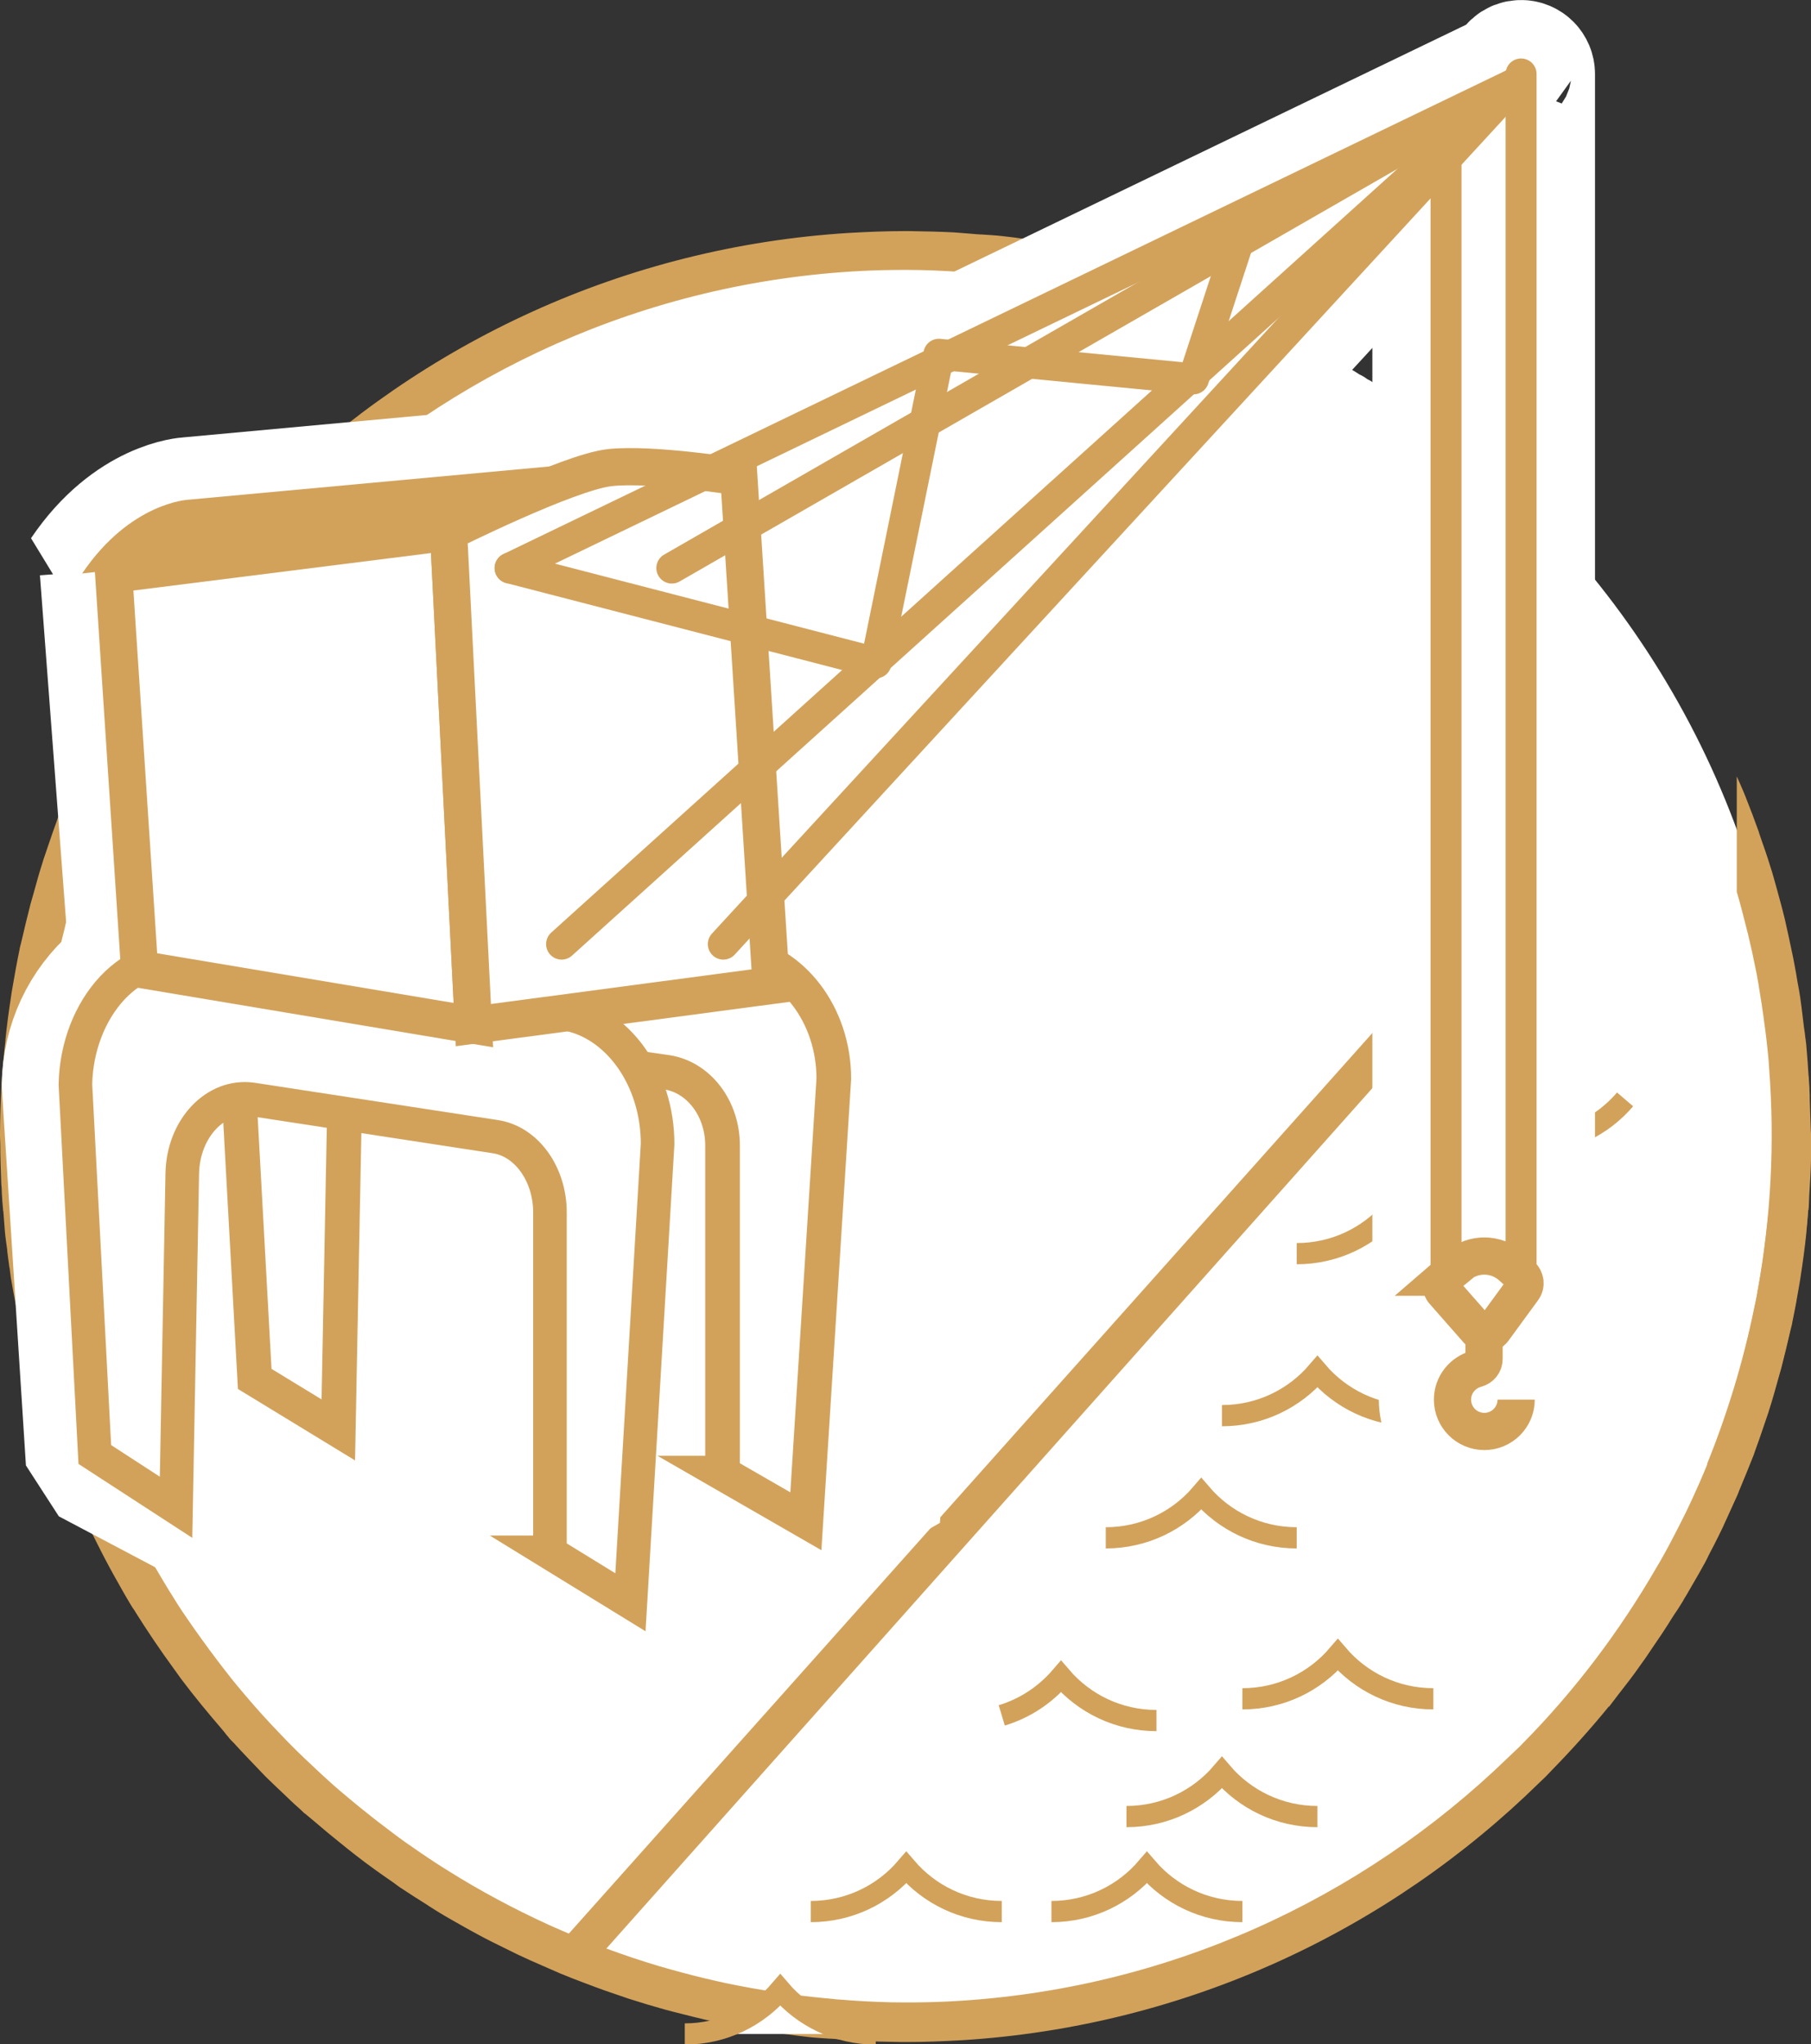 <?xml version="1.0" encoding="UTF-8" standalone="no"?>
<!-- Generator: Adobe Illustrator 25.4.1, SVG Export Plug-In . SVG Version: 6.00 Build 0)  -->

<svg
   version="1.1"
   id="Camada_1"
   x="0px"
   y="0px"
   viewBox="0 0 204.017 230.24"
   xml:space="preserve"
   sodipodi:docname="cidade-bl.svg"
   width="204.017"
   height="230.24"
   inkscape:version="1.1.2 (0a00cf5339, 2022-02-04)"
   xmlns:inkscape="http://www.inkscape.org/namespaces/inkscape"
   xmlns:sodipodi="http://sodipodi.sourceforge.net/DTD/sodipodi-0.dtd"
   xmlns:xlink="http://www.w3.org/1999/xlink"
   xmlns="http://www.w3.org/2000/svg"
   xmlns:svg="http://www.w3.org/2000/svg"><rect x="0" y="0" width="204.017" height="230.24" fill="#333333" stroke="none"/><defs
   id="defs93">
	<defs
   id="defs15">
		<path
   id="SVGID_1_"
   d="M 70,0 H 0.76 v 50.42 h 0.06 c 0.22,3.85 1.07,7.54 2.46,10.95 0.01,0.03 0.02,0.06 0.04,0.09 0.05,0.11 0.09,0.23 0.14,0.35 0.05,0.11 0.09,0.22 0.14,0.33 0.41,0.95 0.87,1.88 1.37,2.79 0.05,0.1 0.11,0.2 0.16,0.3 0.01,0.01 0.01,0.01 0.01,0.02 0.06,0.11 0.12,0.21 0.18,0.31 0.02,0.04 0.05,0.08 0.07,0.12 0.06,0.11 0.13,0.21 0.19,0.31 L 5.6,66 c 0.06,0.1 0.12,0.2 0.18,0.3 0.43,0.71 0.88,1.39 1.36,2.06 0.06,0.08 0.11,0.16 0.17,0.24 l 0.04,0.05 c 0.08,0.1 0.14,0.19 0.21,0.29 1.69,2.25 3.65,4.3 5.84,6.07 0.09,0.08 0.18,0.15 0.27,0.22 0.01,0.01 0.02,0.02 0.02,0.02 0.08,0.08 0.18,0.14 0.27,0.21 0.37,0.29 0.73,0.56 1.11,0.84 0.09,0.06 0.18,0.13 0.27,0.19 0,0.01 0.01,0.01 0.02,0.02 0.1,0.07 0.2,0.14 0.3,0.2 1.97,1.36 4.1,2.51 6.35,3.43 l 2.03,0.76 c 3.45,1.16 7.13,1.8 10.96,1.8 3.83,0 7.52,-0.63 10.96,-1.8 L 48,80.14 c 2.24,-0.92 4.37,-2.07 6.34,-3.43 0.1,-0.07 0.2,-0.14 0.3,-0.21 0.01,0 0.02,-0.01 0.02,-0.01 0.09,-0.07 0.18,-0.13 0.27,-0.19 0.38,-0.27 0.75,-0.56 1.12,-0.84 0.09,-0.07 0.18,-0.14 0.27,-0.21 0.01,-0.01 0.02,-0.01 0.02,-0.02 0.1,-0.08 0.19,-0.14 0.28,-0.23 2.18,-1.77 4.15,-3.82 5.84,-6.07 0.07,-0.1 0.14,-0.19 0.21,-0.29 0,-0.01 0.01,-0.01 0.01,-0.02 0.07,-0.09 0.13,-0.18 0.2,-0.27 0.48,-0.67 0.94,-1.35 1.36,-2.06 0.06,-0.1 0.12,-0.2 0.18,-0.3 0,0 0.01,-0.01 0.01,-0.02 0.06,-0.1 0.13,-0.21 0.19,-0.31 0.02,-0.04 0.05,-0.08 0.07,-0.12 0.06,-0.11 0.12,-0.21 0.17,-0.31 0.01,-0.01 0.01,-0.01 0.01,-0.02 0.06,-0.1 0.11,-0.19 0.17,-0.29 0.49,-0.91 0.95,-1.83 1.37,-2.79 0.05,-0.11 0.1,-0.23 0.14,-0.34 0.05,-0.11 0.1,-0.23 0.14,-0.34 0.02,-0.03 0.02,-0.06 0.04,-0.09 1.39,-3.41 2.24,-7.1 2.46,-10.96 H 70 Z" />
	</defs>
	<clipPath
   id="SVGID_00000041265911355273512470000003315871253020813995_">
		<use
   xlink:href="#SVGID_1_"
   style="overflow:visible"
   id="use17"
   x="0"
   y="0"
   width="100%"
   height="100%" />
	</clipPath>
	
	
	
	
	
</defs><sodipodi:namedview
   id="namedview91"
   pagecolor="#ffffff"
   bordercolor="#666666"
   borderopacity="1.0"
   inkscape:pageshadow="2"
   inkscape:pageopacity="0.0"
   inkscape:pagecheckerboard="0"
   showgrid="false"
   inkscape:zoom="0.65692346"
   inkscape:cx="-391.97869"
   inkscape:cy="-347.0724"
   inkscape:window-width="2560"
   inkscape:window-height="1017"
   inkscape:window-x="1368"
   inkscape:window-y="0"
   inkscape:window-maximized="1"
   inkscape:current-layer="Camada_1" />
<style
   type="text/css"
   id="style2">
	.st0{fill:#ffffff;}
	.st1{fill:#D2A25B;}
	.st2{clip-path:url(#SVGID_00000104668992892360882520000003763039066608422830_);}
	.st3{fill:#ffffff;stroke:#D2A25B;stroke-width:0.82;stroke-miterlimit:10;}
	.st4{fill:#ffffff;stroke:#ffffff;stroke-width:4.794;stroke-linejoin:bevel;stroke-miterlimit:10;}
	.st5{fill:#ffffff;stroke:#D2A25B;stroke-width:1.339;stroke-miterlimit:10;}
	.st6{fill:#ffffff;stroke:#D2A25B;stroke-width:1.298;stroke-miterlimit:10;}
	.st7{fill:#ffffff;stroke:#D2A25B;stroke-width:1.438;stroke-miterlimit:10;}
	.st8{fill:none;stroke:#D2A25B;stroke-width:1.198;stroke-linecap:round;stroke-linejoin:round;stroke-miterlimit:10;}
	.st9{clip-path:url(#SVGID_00000104668992892360882520000003763039066608422830_);fill:#D2A25B;}
</style>




<g
   id="g248"
   transform="matrix(2.915,0,0,2.915,0,-13.295)"><path
     class="st0"
     d="m 22,80.14 c -2.24,-0.92 -4.38,-2.07 -6.35,-3.43 -0.1,-0.06 -0.2,-0.13 -0.3,-0.2 -0.01,-0.01 -0.02,-0.01 -0.02,-0.02 -0.09,-0.06 -0.18,-0.13 -0.27,-0.19 -0.38,-0.27 -0.75,-0.55 -1.11,-0.84 -0.09,-0.07 -0.18,-0.14 -0.27,-0.21 -0.01,0 -0.02,-0.01 -0.02,-0.02 C 13.57,75.16 13.48,75.09 13.39,75.01 11.21,73.24 9.24,71.19 7.55,68.94 7.48,68.84 7.41,68.75 7.34,68.65 L 7.31,68.6 C 7.26,68.52 7.2,68.44 7.14,68.36 6.66,67.69 6.2,67.01 5.78,66.3 5.72,66.2 5.66,66.1 5.6,66 L 5.59,65.98 C 5.53,65.88 5.46,65.77 5.4,65.67 5.38,65.63 5.35,65.59 5.33,65.55 5.27,65.44 5.21,65.34 5.15,65.24 c 0,-0.01 0,-0.01 -0.01,-0.02 C 5.09,65.12 5.03,65.02 4.98,64.92 4.48,64.01 4.02,63.09 3.61,62.13 3.56,62.02 3.51,61.9 3.47,61.8 3.42,61.68 3.37,61.56 3.33,61.45 3.31,61.42 3.3,61.39 3.29,61.36 1.66,57.37 0.76,53 0.76,48.44 c 0,-10.5 4.72,-19.89 12.15,-26.17 0.02,-0.02 0.05,-0.05 0.07,-0.06 0.1,-0.08 0.2,-0.16 0.29,-0.24 0.1,-0.08 0.19,-0.15 0.29,-0.23 0.41,-0.33 0.84,-0.66 1.27,-0.97 0.09,-0.08 0.19,-0.14 0.29,-0.21 0.09,-0.07 0.19,-0.14 0.29,-0.21 0.02,-0.02 0.05,-0.03 0.08,-0.05 0.41,-0.3 0.84,-0.57 1.26,-0.84 0.02,-0.02 0.05,-0.03 0.08,-0.05 0.1,-0.07 0.21,-0.13 0.3,-0.19 0.1,-0.06 0.21,-0.12 0.3,-0.18 0.3,-0.18 0.61,-0.36 0.92,-0.53 0.1,-0.06 0.21,-0.11 0.31,-0.18 0.11,-0.05 0.21,-0.11 0.32,-0.17 0.02,-0.02 0.05,-0.03 0.08,-0.05 4.76,-2.5 10.18,-3.93 15.93,-3.93 5.75,0 11.18,1.42 15.94,3.93 0.02,0.02 0.05,0.03 0.08,0.05 0.11,0.05 0.21,0.11 0.31,0.16 0.11,0.06 0.21,0.12 0.31,0.18 0.31,0.17 0.62,0.34 0.91,0.53 0.11,0.05 0.21,0.11 0.3,0.18 0.11,0.05 0.21,0.12 0.31,0.19 0.03,0.02 0.05,0.03 0.08,0.05 0.43,0.27 0.85,0.55 1.26,0.84 0.03,0.02 0.05,0.04 0.08,0.05 0.1,0.07 0.2,0.14 0.29,0.21 0.1,0.07 0.19,0.14 0.29,0.21 0.43,0.32 0.85,0.64 1.26,0.97 0.1,0.08 0.2,0.16 0.3,0.24 0.09,0.08 0.19,0.16 0.28,0.24 0,0.01 0,0.01 0,0.01 0.02,0.02 0.05,0.04 0.08,0.06 7.43,6.28 12.15,15.67 12.15,26.17 0,4.57 -0.9,8.94 -2.53,12.93 -0.02,0.03 -0.02,0.06 -0.04,0.09 -0.05,0.11 -0.09,0.23 -0.14,0.34 -0.05,0.11 -0.09,0.23 -0.14,0.34 -0.42,0.95 -0.88,1.88 -1.37,2.79 -0.05,0.1 -0.11,0.19 -0.17,0.29 0,0.01 0,0.01 -0.01,0.02 -0.05,0.11 -0.11,0.21 -0.17,0.31 -0.02,0.04 -0.05,0.08 -0.07,0.12 -0.06,0.11 -0.13,0.21 -0.19,0.31 C 64.41,66 64.4,66 64.4,66 c -0.06,0.1 -0.12,0.2 -0.18,0.3 -0.43,0.71 -0.88,1.39 -1.36,2.06 -0.07,0.09 -0.13,0.18 -0.2,0.27 0,0.01 -0.01,0.01 -0.01,0.02 -0.08,0.1 -0.14,0.19 -0.21,0.29 -1.69,2.25 -3.65,4.3 -5.84,6.07 -0.09,0.08 -0.18,0.15 -0.28,0.23 0,0.01 -0.01,0.01 -0.02,0.02 -0.08,0.07 -0.17,0.14 -0.27,0.21 -0.37,0.29 -0.74,0.57 -1.12,0.84 -0.09,0.06 -0.18,0.12 -0.27,0.19 0,0 -0.01,0.01 -0.02,0.01 -0.1,0.07 -0.2,0.14 -0.3,0.21 -1.97,1.35 -4.09,2.5 -6.34,3.42 l -2.04,0.76 c -3.44,1.16 -7.13,1.8 -10.96,1.8 -3.83,0 -7.52,-0.63 -10.96,-1.8 z"
     id="path4" /><path
     class="st1"
     d="m 68.33,51.56 c -0.01,0.1 -0.02,0.21 -0.03,0.31 -0.02,0.17 -0.04,0.33 -0.06,0.5 -0.03,0.21 -0.05,0.43 -0.08,0.64 -0.02,0.16 -0.04,0.33 -0.07,0.49 -0.03,0.2 -0.07,0.4 -0.1,0.6 -0.04,0.22 -0.08,0.44 -0.12,0.66 -0.02,0.11 -0.04,0.22 -0.06,0.33 -0.04,0.21 -0.09,0.43 -0.14,0.64 -0.05,0.24 -0.11,0.48 -0.17,0.72 -0.01,0.06 -0.03,0.12 -0.04,0.18 -0.06,0.23 -0.12,0.46 -0.18,0.69 -0.07,0.26 -0.14,0.51 -0.22,0.77 -0.08,0.26 -0.16,0.52 -0.25,0.78 -0.08,0.24 -0.16,0.48 -0.24,0.72 -0.09,0.27 -0.19,0.53 -0.29,0.79 -0.08,0.22 -0.17,0.44 -0.26,0.66 -0.11,0.27 -0.22,0.54 -0.34,0.81 -0.09,0.2 -0.18,0.4 -0.27,0.6 -0.13,0.28 -0.26,0.56 -0.4,0.83 -0.09,0.18 -0.18,0.36 -0.27,0.53 -0.15,0.29 -0.3,0.58 -0.46,0.86 -0.08,0.15 -0.17,0.3 -0.26,0.45 -1.44,2.49 -3.18,4.79 -5.19,6.82 -0.06,0.06 -0.11,0.12 -0.17,0.17 -0.13,0.13 -0.26,0.24 -0.39,0.37 -5.65,5.47 -13.2,8.98 -21.56,9.41 -0.57,0.03 -1.14,0.04 -1.71,0.04 -0.01,0 -0.02,0 -0.02,0 -0.72,0 -1.42,-0.03 -2.13,-0.08 -0.08,-0.01 -0.16,-0.01 -0.24,-0.02 -0.1,-0.01 -0.2,-0.01 -0.29,-0.02 -0.02,0 -0.05,0 -0.07,-0.01 -0.58,-0.05 -1.15,-0.11 -1.72,-0.19 -0.02,0 -0.05,-0.01 -0.07,-0.01 C 30.32,81.58 30.18,81.56 30.05,81.54 29.37,81.44 28.7,81.32 28.03,81.18 27.9,81.15 27.76,81.12 27.63,81.09 27.05,80.96 26.47,80.81 25.9,80.65 25.76,80.61 25.62,80.57 25.48,80.53 24.1,80.12 22.76,79.62 21.45,79.04 21.36,79 21.27,78.96 21.18,78.92 19.85,78.31 18.56,77.62 17.33,76.85 16.81,76.53 16.31,76.19 15.81,75.84 15.78,75.82 15.75,75.8 15.72,75.78 15.34,75.51 14.98,75.23 14.61,74.95 14.12,74.57 13.63,74.17 13.16,73.77 12.91,73.56 12.67,73.34 12.43,73.12 11.99,72.71 11.55,72.3 11.13,71.87 10.92,71.65 10.71,71.43 10.5,71.21 10.03,70.71 9.58,70.19 9.14,69.66 8.98,69.47 8.83,69.27 8.68,69.08 8.29,68.58 7.91,68.06 7.54,67.54 7.32,67.22 7.09,66.9 6.88,66.57 6.83,66.49 6.78,66.41 6.73,66.33 6.45,65.89 6.18,65.43 5.91,64.97 5.87,64.9 5.83,64.84 5.79,64.77 4.59,62.63 3.62,60.35 2.91,57.96 2.89,57.89 2.87,57.82 2.85,57.76 2.7,57.24 2.56,56.71 2.43,56.17 2.41,56.08 2.39,55.98 2.37,55.89 2.25,55.36 2.14,54.83 2.05,54.29 2.03,54.24 2.02,54.16 2,54.07 1.9,53.48 1.81,52.88 1.74,52.28 c 0,-0.02 0,-0.04 -0.01,-0.05 C 1.67,51.73 1.63,51.22 1.6,50.72 1.59,50.6 1.58,50.47 1.57,50.35 1.54,49.77 1.52,49.19 1.52,48.61 c 0,-0.05 0,-0.1 0,-0.15 0,-0.18 0.01,-0.36 0.01,-0.53 C 1.54,47.52 1.54,47.12 1.56,46.72 1.58,46.4 1.61,46.07 1.63,45.75 1.65,45.52 1.66,45.28 1.69,45.05 1.71,44.88 1.73,44.71 1.75,44.54 1.78,44.33 1.8,44.12 1.83,43.9 1.85,43.74 1.87,43.57 1.9,43.41 1.93,43.21 1.97,43.01 2,42.81 2.04,42.59 2.08,42.37 2.12,42.15 2.14,42.04 2.16,41.93 2.18,41.82 2.22,41.6 2.27,41.39 2.32,41.18 2.37,40.94 2.43,40.7 2.49,40.47 2.5,40.41 2.52,40.35 2.53,40.29 2.59,40.06 2.65,39.83 2.72,39.6 2.79,39.34 2.86,39.09 2.94,38.83 3.02,38.57 3.1,38.31 3.19,38.05 3.27,37.81 3.35,37.57 3.43,37.33 3.52,37.06 3.62,36.8 3.72,36.54 3.8,36.32 3.89,36.1 3.98,35.88 4.09,35.61 4.2,35.34 4.32,35.07 c 0.09,-0.2 0.18,-0.4 0.27,-0.6 0.13,-0.28 0.26,-0.56 0.4,-0.83 0.09,-0.18 0.18,-0.36 0.27,-0.53 0.15,-0.29 0.3,-0.58 0.46,-0.86 0.08,-0.15 0.17,-0.3 0.26,-0.45 1.44,-2.49 3.18,-4.79 5.19,-6.82 0.06,-0.06 0.11,-0.12 0.17,-0.17 0.13,-0.13 0.26,-0.24 0.39,-0.37 5.65,-5.47 13.2,-8.98 21.56,-9.41 0.57,-0.03 1.14,-0.04 1.71,-0.04 0.01,0 0.02,0 0.02,0 0.72,0 1.42,0.03 2.13,0.08 0.08,0.01 0.16,0.01 0.24,0.02 0.1,0.01 0.2,0.01 0.29,0.02 0.02,0 0.05,0 0.07,0.01 0.58,0.05 1.15,0.11 1.72,0.19 0.02,0 0.05,0.01 0.07,0.01 0.14,0.02 0.28,0.04 0.41,0.06 0.68,0.1 1.35,0.22 2.02,0.36 0.13,0.03 0.27,0.06 0.4,0.09 0.05,0.01 0.1,0.03 0.15,0.04 l 2.35,-0.96 C 44.59,14.83 44.3,14.74 44.01,14.67 43.75,14.6 43.48,14.54 43.22,14.47 42.91,14.39 42.59,14.32 42.27,14.25 41.99,14.19 41.71,14.14 41.42,14.09 41.11,14.03 40.81,13.97 40.5,13.92 40.41,13.91 40.32,13.9 40.23,13.88 c -0.04,-0.01 -0.07,-0.01 -0.11,-0.02 -0.15,-0.02 -0.3,-0.04 -0.45,-0.06 -0.03,0 -0.06,-0.01 -0.09,-0.01 -0.29,-0.04 -0.58,-0.08 -0.87,-0.11 -0.26,-0.03 -0.52,-0.04 -0.78,-0.06 -0.01,0 -0.02,0 -0.04,0 -0.05,0 -0.1,-0.01 -0.16,-0.01 -0.03,0 -0.07,-0.01 -0.1,-0.01 -0.25,-0.02 -0.51,-0.04 -0.76,-0.06 -0.57,-0.03 -1.14,-0.04 -1.72,-0.05 -0.05,0 -0.09,0 -0.14,0 0,0 0,0 0,0 0,0 0,0 -0.01,0 -0.01,0 0,0 -0.01,0 0,0 0,0 -0.01,0 -0.01,0 -0.02,0 -0.03,0 0,0 0,0 0,0 -0.72,0 -1.42,0.03 -2.13,0.07 0,0 -0.01,0 -0.01,0 v 0 c -8.67,0.54 -16.49,4.24 -22.32,9.96 -0.08,0.08 -0.16,0.15 -0.24,0.23 -0.08,0.08 -0.15,0.16 -0.23,0.24 -0.77,0.79 -1.51,1.61 -2.21,2.47 V 26.44 C 7.69,26.59 7.58,26.75 7.46,26.9 7.19,27.24 6.91,27.62 6.63,28 6.49,28.19 6.35,28.39 6.22,28.59 5.93,29.01 5.64,29.44 5.37,29.88 5.31,29.98 5.24,30.07 5.18,30.18 5.14,30.24 5.1,30.31 5.06,30.37 5.03,30.41 5,30.45 4.98,30.49 4.94,30.56 4.9,30.64 4.85,30.71 4.69,30.99 4.53,31.26 4.37,31.54 4.31,31.65 4.24,31.77 4.18,31.88 4.17,31.9 4.16,31.92 4.15,31.93 4.09,32.04 4.03,32.16 3.98,32.27 3.85,32.52 3.72,32.76 3.6,33.01 3.55,33.12 3.49,33.23 3.44,33.34 3.36,33.51 3.28,33.69 3.2,33.87 3.1,34.1 2.99,34.32 2.89,34.55 c -0.03,0.07 -0.06,0.13 -0.08,0.2 -0.11,0.26 -0.22,0.53 -0.33,0.8 -0.08,0.2 -0.16,0.4 -0.24,0.6 -0.01,0.04 -0.03,0.08 -0.04,0.12 -0.12,0.33 -0.24,0.67 -0.35,1 -0.06,0.18 -0.12,0.35 -0.18,0.53 -0.01,0.02 -0.01,0.05 -0.02,0.07 -0.13,0.4 -0.24,0.8 -0.35,1.2 -0.04,0.14 -0.08,0.28 -0.12,0.42 0,0.01 -0.01,0.03 -0.01,0.04 -0.12,0.46 -0.23,0.93 -0.34,1.4 -0.02,0.09 -0.05,0.19 -0.07,0.28 0,0.01 0,0.01 0,0.02 -0.11,0.52 -0.2,1.04 -0.29,1.56 -0.01,0.06 -0.02,0.12 -0.03,0.18 0,0 0,0.01 0,0.01 -0.09,0.58 -0.17,1.16 -0.23,1.75 0,0.01 0,0.02 0,0.04 0,0 0,0 0,0 -0.14,1.18 -0.2,2.36 -0.21,3.55 0,0.04 0,0.08 0,0.12 0,0 0,0 0,0.01 0,0.01 0,0 0,0.01 0,0 0,0 0,0 0,0 0,0 0,0.01 0,0.09 0.01,0.18 0.01,0.27 0,0.52 0.02,1.05 0.04,1.57 0.01,0.11 0.02,0.21 0.02,0.32 0,0.01 0,0.01 0,0.02 0.01,0.22 0.03,0.44 0.05,0.66 0,0.02 0,0.04 0.01,0.06 0.02,0.26 0.04,0.52 0.06,0.78 0.02,0.24 0.06,0.48 0.09,0.71 0,0.01 0,0.03 0,0.04 0.03,0.21 0.05,0.41 0.08,0.61 0.01,0.04 0.02,0.08 0.02,0.12 0.01,0.1 0.03,0.2 0.04,0.3 0.06,0.35 0.12,0.7 0.19,1.05 0.02,0.09 0.03,0.17 0.05,0.26 0.02,0.11 0.03,0.22 0.06,0.33 0.02,0.12 0.05,0.23 0.08,0.34 0.01,0.04 0.02,0.08 0.03,0.12 0.06,0.24 0.11,0.49 0.17,0.73 0.05,0.22 0.11,0.44 0.16,0.66 0.01,0.05 0.03,0.1 0.04,0.16 0,0.01 0.01,0.03 0.01,0.04 0.03,0.1 0.04,0.2 0.07,0.3 v -0.03 c 0.01,0.03 0.02,0.06 0.03,0.09 0.05,0.18 0.1,0.36 0.15,0.53 0.06,0.2 0.12,0.41 0.19,0.61 0.03,0.1 0.07,0.21 0.11,0.31 0.01,0.04 0.02,0.07 0.04,0.11 0.07,0.22 0.15,0.45 0.23,0.67 0.07,0.19 0.14,0.38 0.21,0.56 0.03,0.08 0.06,0.15 0.09,0.23 0.01,0.02 0.02,0.05 0.03,0.07 0.1,0.26 0.2,0.53 0.31,0.79 0.07,0.17 0.14,0.34 0.22,0.51 0.02,0.05 0.05,0.1 0.07,0.16 0,0.01 0.01,0.02 0.01,0.02 0.14,0.31 0.27,0.62 0.42,0.92 0.07,0.15 0.15,0.3 0.22,0.44 0.19,0.38 0.38,0.76 0.58,1.13 0.06,0.12 0.13,0.23 0.19,0.35 0.22,0.39 0.44,0.79 0.67,1.17 0.04,0.07 0.08,0.13 0.13,0.2 0.02,0.03 0.04,0.05 0.05,0.08 0.47,0.75 0.97,1.49 1.49,2.2 0.09,0.13 0.19,0.26 0.28,0.39 0.51,0.68 1.05,1.33 1.6,1.97 0.08,0.09 0.15,0.2 0.24,0.29 0,0 -0.01,0 -0.01,0 0.07,0.08 0.14,0.15 0.21,0.22 0.18,0.2 0.37,0.4 0.56,0.6 0.22,0.23 0.44,0.46 0.66,0.69 0.22,0.22 0.46,0.44 0.69,0.66 0.2,0.19 0.39,0.38 0.6,0.56 0.08,0.07 0.15,0.14 0.22,0.21 0,0 0,-0.01 0,-0.01 0.14,0.12 0.28,0.23 0.42,0.35 0.29,0.25 0.59,0.5 0.89,0.74 0.23,0.19 0.46,0.37 0.69,0.55 0.46,0.36 0.94,0.7 1.42,1.03 0.06,0.04 0.12,0.09 0.19,0.14 0.02,0.02 0.05,0.03 0.07,0.05 0.36,0.24 0.72,0.47 1.09,0.7 v 0 c 0,0 0,0 0,0 0.01,0.01 0.03,0.02 0.04,0.03 0.12,0.07 0.23,0.15 0.35,0.22 0.34,0.21 0.69,0.4 1.04,0.6 0.16,0.09 0.32,0.18 0.49,0.27 0.33,0.18 0.67,0.35 1,0.51 0.19,0.09 0.38,0.19 0.57,0.28 0.32,0.15 0.65,0.3 0.98,0.44 0.21,0.09 0.43,0.19 0.64,0.28 0.32,0.13 0.64,0.26 0.97,0.38 0.23,0.09 0.46,0.17 0.7,0.26 0.32,0.11 0.64,0.22 0.96,0.33 0.25,0.08 0.49,0.15 0.74,0.23 0.32,0.09 0.64,0.19 0.96,0.27 0.26,0.07 0.53,0.13 0.79,0.2 0.31,0.08 0.63,0.15 0.95,0.22 0.28,0.06 0.56,0.11 0.85,0.16 0.31,0.06 0.61,0.12 0.92,0.17 0.09,0.01 0.18,0.02 0.27,0.04 0.04,0.01 0.07,0.01 0.11,0.02 0.15,0.02 0.3,0.04 0.45,0.06 0.03,0 0.06,0.01 0.09,0.01 0.29,0.04 0.58,0.08 0.87,0.11 0.26,0.03 0.52,0.04 0.78,0.06 0.01,0 0.02,0 0.04,0 0.05,0 0.1,0.01 0.16,0.01 0.03,0 0.07,0.01 0.1,0.01 0.25,0.02 0.51,0.04 0.76,0.06 0.57,0.03 1.14,0.04 1.72,0.05 0.05,0 0.09,0 0.14,0 0,0 0,0 0,0 0,0 0,0 0.01,0 0.01,0 0,0 0.01,0 0.01,0 0,0 0.01,0 0.01,0 0.02,0 0.03,0 0,0 0,0 0,0 0.72,0 1.42,-0.03 2.13,-0.07 0,0 0.01,0 0.01,0 v 0 c 8.67,-0.54 16.49,-4.24 22.32,-9.96 0.08,-0.08 0.16,-0.15 0.24,-0.23 0.08,-0.08 0.15,-0.16 0.23,-0.24 0.77,-0.79 1.51,-1.61 2.21,-2.47 v 0.02 c 0.12,-0.15 0.23,-0.31 0.35,-0.46 0.29,-0.37 0.58,-0.74 0.85,-1.13 0.14,-0.19 0.28,-0.39 0.41,-0.59 0.29,-0.42 0.58,-0.85 0.85,-1.29 0.06,-0.1 0.13,-0.19 0.2,-0.3 0.04,-0.06 0.08,-0.13 0.12,-0.19 0.03,-0.04 0.05,-0.09 0.08,-0.13 0.04,-0.07 0.08,-0.15 0.13,-0.22 0.16,-0.28 0.32,-0.55 0.48,-0.83 0.06,-0.11 0.13,-0.23 0.19,-0.34 0.01,-0.02 0.02,-0.04 0.03,-0.05 0.06,-0.11 0.12,-0.23 0.17,-0.34 0.13,-0.25 0.26,-0.49 0.38,-0.74 0.05,-0.11 0.11,-0.22 0.16,-0.33 0.08,-0.17 0.16,-0.35 0.24,-0.53 0.1,-0.23 0.21,-0.45 0.31,-0.68 0.03,-0.07 0.06,-0.13 0.08,-0.2 0.11,-0.26 0.22,-0.53 0.33,-0.8 0.08,-0.2 0.16,-0.4 0.24,-0.6 0.01,-0.04 0.03,-0.08 0.04,-0.12 0.12,-0.33 0.24,-0.67 0.35,-1 0.06,-0.18 0.12,-0.35 0.18,-0.53 0.01,-0.02 0.01,-0.05 0.02,-0.07 0.13,-0.4 0.24,-0.8 0.35,-1.2 0.04,-0.14 0.08,-0.28 0.12,-0.42 0,-0.01 0.01,-0.03 0.01,-0.04 0.12,-0.46 0.23,-0.93 0.34,-1.4 0.02,-0.09 0.05,-0.19 0.07,-0.28 0,-0.01 0,-0.01 0,-0.02 0.11,-0.52 0.2,-1.04 0.29,-1.56 0.01,-0.06 0.02,-0.12 0.03,-0.18 0,0 0,-0.01 0,-0.01 0.09,-0.58 0.17,-1.16 0.23,-1.75 0,-0.01 0,-0.02 0,-0.04 0,0 0,0 0,0 0.04,-0.35 0.06,-0.7 0.08,-1.06 -0.54,0.3 -1.07,0.45 -1.56,0.48 z"
     id="path6" /><g
     id="g10">
	<path
   class="st1"
   d="m 69.94,47.05 c 0,-0.12 0,-0.24 -0.01,-0.35 0,-0.08 0,-0.15 -0.01,-0.23 0,-0.05 -0.01,-0.1 -0.01,-0.15 0,-0.08 -0.01,-0.17 -0.02,-0.25 -0.02,-0.32 -0.04,-0.64 -0.07,-0.96 -0.01,-0.13 -0.02,-0.26 -0.04,-0.39 0,-0.02 -0.01,-0.04 -0.01,-0.06 -0.01,-0.13 -0.03,-0.25 -0.05,-0.38 -0.03,-0.27 -0.07,-0.55 -0.1,-0.82 -0.02,-0.12 -0.03,-0.25 -0.05,-0.37 -0.03,-0.19 -0.06,-0.38 -0.1,-0.57 -0.04,-0.25 -0.08,-0.49 -0.13,-0.74 -0.01,-0.07 -0.03,-0.14 -0.04,-0.21 -0.06,-0.28 -0.12,-0.56 -0.18,-0.85 -0.05,-0.21 -0.09,-0.42 -0.14,-0.63 -0.01,-0.04 -0.02,-0.08 -0.03,-0.12 -0.08,-0.34 -0.18,-0.68 -0.27,-1.02 -0.05,-0.18 -0.1,-0.36 -0.15,-0.54 -0.01,-0.02 -0.02,-0.05 -0.02,-0.07 -0.12,-0.4 -0.25,-0.8 -0.39,-1.19 -0.05,-0.14 -0.09,-0.27 -0.14,-0.41 0,-0.01 -0.01,-0.03 -0.01,-0.04 -0.16,-0.45 -0.33,-0.9 -0.51,-1.35 -0.04,-0.09 -0.07,-0.18 -0.11,-0.27 0,-0.01 -0.01,-0.01 -0.01,-0.02 -0.07,-0.17 -0.15,-0.34 -0.22,-0.5 v 4.47 c 0.01,0.02 0.01,0.04 0.02,0.06 0.07,0.24 0.14,0.49 0.2,0.73 0.07,0.27 0.14,0.55 0.21,0.82 0.05,0.23 0.11,0.46 0.16,0.69 0.06,0.29 0.12,0.58 0.18,0.87 0.04,0.22 0.08,0.43 0.11,0.65 0.05,0.3 0.1,0.61 0.14,0.91 0.03,0.2 0.05,0.4 0.08,0.59 0.04,0.32 0.08,0.64 0.11,0.97 0.02,0.17 0.03,0.35 0.04,0.52 0.22,2.87 0.07,5.75 -0.44,8.56 -0.01,0.08 -0.02,0.16 -0.04,0.24 -0.03,0.18 -0.08,0.35 -0.11,0.52 -0.42,2.04 -1.03,4.04 -1.81,5.97 h 0.64 v 2.33 c 1.24,-2.62 2.16,-5.39 2.72,-8.22 0.02,-0.11 0.05,-0.21 0.07,-0.32 0.02,-0.11 0.03,-0.21 0.05,-0.32 0.19,-1.09 0.34,-2.18 0.43,-3.29 l 0.01,0.02 c 0.02,-0.19 0.02,-0.39 0.03,-0.58 0.03,-0.47 0.06,-0.94 0.07,-1.41 C 70,49.1 70,48.86 70,48.62 69.97,48.08 69.96,47.57 69.94,47.05 Z"
   id="path8" />
</g><path
     class="st1"
     d="m 60.04,24.04 c -0.1,-0.11 -0.2,-0.21 -0.31,-0.32 -0.22,-0.22 -0.46,-0.44 -0.69,-0.66 -0.2,-0.19 -0.39,-0.38 -0.6,-0.56 -0.08,-0.07 -0.15,-0.14 -0.22,-0.21 0,0 0,0.01 0,0.01 -0.14,-0.12 -0.28,-0.23 -0.42,-0.35 -0.09,-0.08 -0.19,-0.16 -1.83,-1.21 l -1.02,1.13 c 1.66,1.07 1.78,1.16 1.89,1.25 0.25,0.21 0.49,0.43 0.73,0.65 0.44,0.41 0.88,0.82 1.3,1.25 0.21,0.22 0.42,0.44 0.63,0.66 0.19,0.2 0.36,0.42 0.55,0.62 v -2.26 z"
     id="path12" /><g
     clip-path="url(#SVGID_00000041265911355273512470000003315871253020813995_)"
     id="g40"
     transform="translate(-4.786,2.839)">
		<path
   class="st3"
   d="m 54.9,50.16 c 1.48,0 2.8,-0.66 3.69,-1.7 0.89,1.04 2.21,1.7 3.69,1.7"
   id="path20" />
		<path
   class="st3"
   d="m 63.9,45.9 c 1.48,0 2.8,-0.66 3.69,-1.7"
   id="path22" />
		<path
   class="st3"
   d="m 52.01,56.42 c 1.48,0 2.8,-0.66 3.69,-1.7 0.89,1.04 2.21,1.7 3.69,1.7"
   id="path24" />
		<path
   class="st3"
   d="m 47.52,61.14 c 1.48,0 2.8,-0.66 3.69,-1.7 0.89,1.04 2.21,1.7 3.69,1.7"
   id="path26" />
		<path
   class="st3"
   d="m 52.8,67.36 c 1.48,0 2.8,-0.66 3.69,-1.7 0.89,1.04 2.21,1.7 3.69,1.7"
   id="path28" />
		<path
   class="st3"
   d="m 43.5,68 c 0.9,-0.27 1.69,-0.8 2.29,-1.5 0.89,1.04 2.21,1.7 3.69,1.7"
   id="path30" />
		<path
   class="st3"
   d="m 48.32,71.91 c 1.48,0 2.8,-0.66 3.69,-1.7 0.89,1.04 2.21,1.7 3.69,1.7"
   id="path32" />
		<path
   class="st3"
   d="m 36.12,75.58 c 1.48,0 2.8,-0.66 3.69,-1.7 0.89,1.04 2.21,1.7 3.69,1.7"
   id="path34" />
		<path
   class="st3"
   d="m 31.25,80.31 c 1.48,0 2.8,-0.66 3.69,-1.7 0.89,1.04 2.21,1.7 3.69,1.7"
   id="path36" />
		<path
   class="st3"
   d="m 45.42,75.58 c 1.48,0 2.8,-0.66 3.69,-1.7 0.89,1.04 2.21,1.7 3.69,1.7"
   id="path38" />
	</g><g
     clip-path="url(#SVGID_00000041265911355273512470000003315871253020813995_)"
     id="g44"
     transform="translate(-3.046,0.209)">
		<polygon
   class="st1"
   points="25.41,80.84 64.37,37.09 64.37,34.98 23.96,80.26 "
   id="polygon42" />
	</g><g
     clip-path="url(#SVGID_00000041265911355273512470000003315871253020813995_)"
     id="g78"
     transform="translate(-4.786,2.839)">
		<path
   class="st4"
   d="m 62.89,53.36 1.14,-1.56 c 0.23,-0.32 0.2,-0.73 -0.04,-1.03 0.02,-0.07 0.04,-0.13 0.04,-0.2 V 4.58 c 0,-0.25 -0.2,-0.46 -0.46,-0.46 -0.24,0 -0.42,0.18 -0.45,0.41 l -21.67,10.45 -0.33,-0.03 -0.49,0.36 -0.01,0.07 -8.55,4.12 c -1.15,-0.14 -2.76,-0.29 -3.76,-0.18 -0.32,0.04 -0.75,0.15 -1.24,0.31 l -15,1.38 c 0,0 -2.24,0.1 -4.1,2.85 l 0.75,-0.09 1.04,13.77 3.22,0.54 c -0.02,0.05 -0.05,0.09 -0.07,0.13 -1.37,-0.03 -2.71,0.41 -3.75,1.31 -1.18,1.02 -1.88,2.5 -1.91,4.11 l 0.93,14.56 4.73,2.5 0.21,-9.23 0.19,2.99 4.6,2.43 0.27,-11.97 9.38,1.17 c 1.25,0.16 2.19,1.22 2.19,2.48 v 13.4 l 4.72,2.36 0.42,-5.85 3.83,1.92 L 40,42.6 c 0,-2.7 -2.02,-4.98 -4.69,-5.32 L 35.01,37.24 34.96,36.47 60.22,9.02 v 41.55 c 0,0.08 0.03,0.16 0.05,0.23 -0.13,0.14 -0.22,0.32 -0.24,0.51 -0.02,0.23 0.06,0.45 0.21,0.62 l 1.32,1.49 c 0.05,0.05 0.11,0.08 0.16,0.12 l 0.02,0.62 c -0.75,0.19 -1.27,0.86 -1.27,1.63 0,0.93 0.76,1.69 1.69,1.69 0.93,0 1.69,-0.76 1.69,-1.69 H 63.39 L 62.61,54 v -0.39 c 0.11,-0.06 0.2,-0.14 0.28,-0.25 z m -28.94,-31 5.93,-3.41 -1.6,7.82 -4.1,-1.06 z m 0.31,4.31 3.36,0.87 -3.1,2.8 z m 6.68,-8.33 3.7,-2.13 5,0.48 -10.25,9.25 z m 0.68,-2.42 1.45,0.14 -1.88,1.08 0.23,-1.13 z m 8.94,-0.06 -4.55,-0.44 5.82,-3.34 -1.23,3.75 z m 2.46,-4.46 6.85,-3.94 -7.9,7.13 z m -0.86,-0.57 -7.72,4.44 -1.24,-0.12 z m -12.03,6.92 -6.25,3.59 -0.11,-1.58 -0.09,-0.01 6.7,-3.23 z M 34.6,31.5 50.91,16.78 51.34,16.5 51.39,16.35 56.35,11.87 34.86,35.22 Z M 63.12,5.87 63.18,50.11 c -0.63,-0.38 -1.41,-0.38 -2.04,0 V 8.03 Z"
   id="path46" />
		<g
   id="g76">
			<g
   id="g50">
				<path
   class="st5"
   d="m 32.7,58.64 3.23,1.86 1.08,-17.1 c 0,-2.47 -1.6,-4.56 -3.72,-4.86 L 18.64,36.43 c -1.19,-0.17 -2.4,0.25 -3.3,1.15 -0.91,0.91 -1.45,2.22 -1.47,3.6 L 14.63,55 17.86,56.97 18.1,44.53 c 0.03,-1.69 1.33,-2.98 2.78,-2.77 l 9.66,1.39 c 1.24,0.18 2.17,1.39 2.17,2.83 v 12.66 z"
   id="path48" />
			</g>
			<g
   id="g54">
				<path
   class="st6"
   d="m 26.01,61.7 3.14,1.93 1.05,-17.71 c 0,-2.55 -1.56,-4.72 -3.62,-5.04 L 12.34,38.7 c -1.16,-0.18 -2.33,0.26 -3.21,1.19 -0.88,0.94 -1.4,2.3 -1.43,3.73 l 0.75,14.3 3.14,2.04 0.24,-12.89 c 0.03,-1.75 1.29,-3.08 2.71,-2.87 l 9.39,1.44 c 1.2,0.18 2.11,1.44 2.11,2.93 V 61.7 Z"
   id="path52" />
			</g>
			<polygon
   class="st7"
   points="9.18,23.91 22.12,22.28 23.08,41.33 10.18,39.17 "
   id="polygon56" />
			<path
   class="st7"
   d="M 33.34,20.15 34.59,39.8 23.08,41.33 22.12,22.28 c 0,0 4.62,-2.31 6.23,-2.49 1.62,-0.18 4.99,0.36 4.99,0.36 z"
   id="path58" />
			<path
   class="st1"
   d="m 7.96,23.88 14.16,-1.6 6.23,-2.75 -16.29,1.5 c 0,0 -2.24,0.1 -4.1,2.85 z"
   id="path60" />
			<g
   id="g68">
				<polyline
   class="st8"
   points="24.5,23.67 63.36,4.93 26.49,38.2     "
   id="polyline62" />
				<polyline
   class="st8"
   points="30.75,23.67 63.36,4.93 32.74,38.2     "
   id="polyline64" />
				<polyline
   class="st8"
   points="24.5,23.67 38.64,27.33 41.07,15.41 50.91,16.36 52.75,10.74     "
   id="polyline66" />
			</g>
			<path
   class="st8"
   d="m 60.67,7.1 v 43.47 c 0,0.22 0.18,0.4 0.4,0.4 h 2.1 c 0.22,0 0.4,-0.18 0.4,-0.4 V 4.58"
   id="path70" />
			<path
   class="st7"
   d="m 60.62,51.07 0.51,-0.44 c 0.59,-0.51 1.47,-0.5 2.05,0.01 L 63.59,51 c 0.15,0.14 0.18,0.37 0.06,0.53 l -1.14,1.56 c -0.15,0.21 -0.45,0.22 -0.62,0.03 l -1.31,-1.49 c -0.15,-0.16 -0.13,-0.42 0.04,-0.56 z"
   id="path72" />
			<path
   class="st7"
   d="m 63.38,55.8 c 0,0.68 -0.55,1.23 -1.23,1.23 -0.68,0 -1.23,-0.55 -1.23,-1.23 0,-0.57 0.39,-1.05 0.92,-1.19 0.18,-0.05 0.3,-0.2 0.3,-0.38 v -1.3"
   id="path74" />
		</g>
	</g></g><g
   clip-path="url(#SVGID_00000041265911355273512470000003315871253020813995_)"
   id="g86"
   transform="translate(-4.786,-1.723)">
		<g
   id="g84">
			<path
   class="st1"
   d="m 79.22,71.32 c 7.72,0 7.73,-12 0,-12 -7.72,0 -7.73,12 0,12 z"
   id="path82" />
		</g>
	</g>
</svg>
